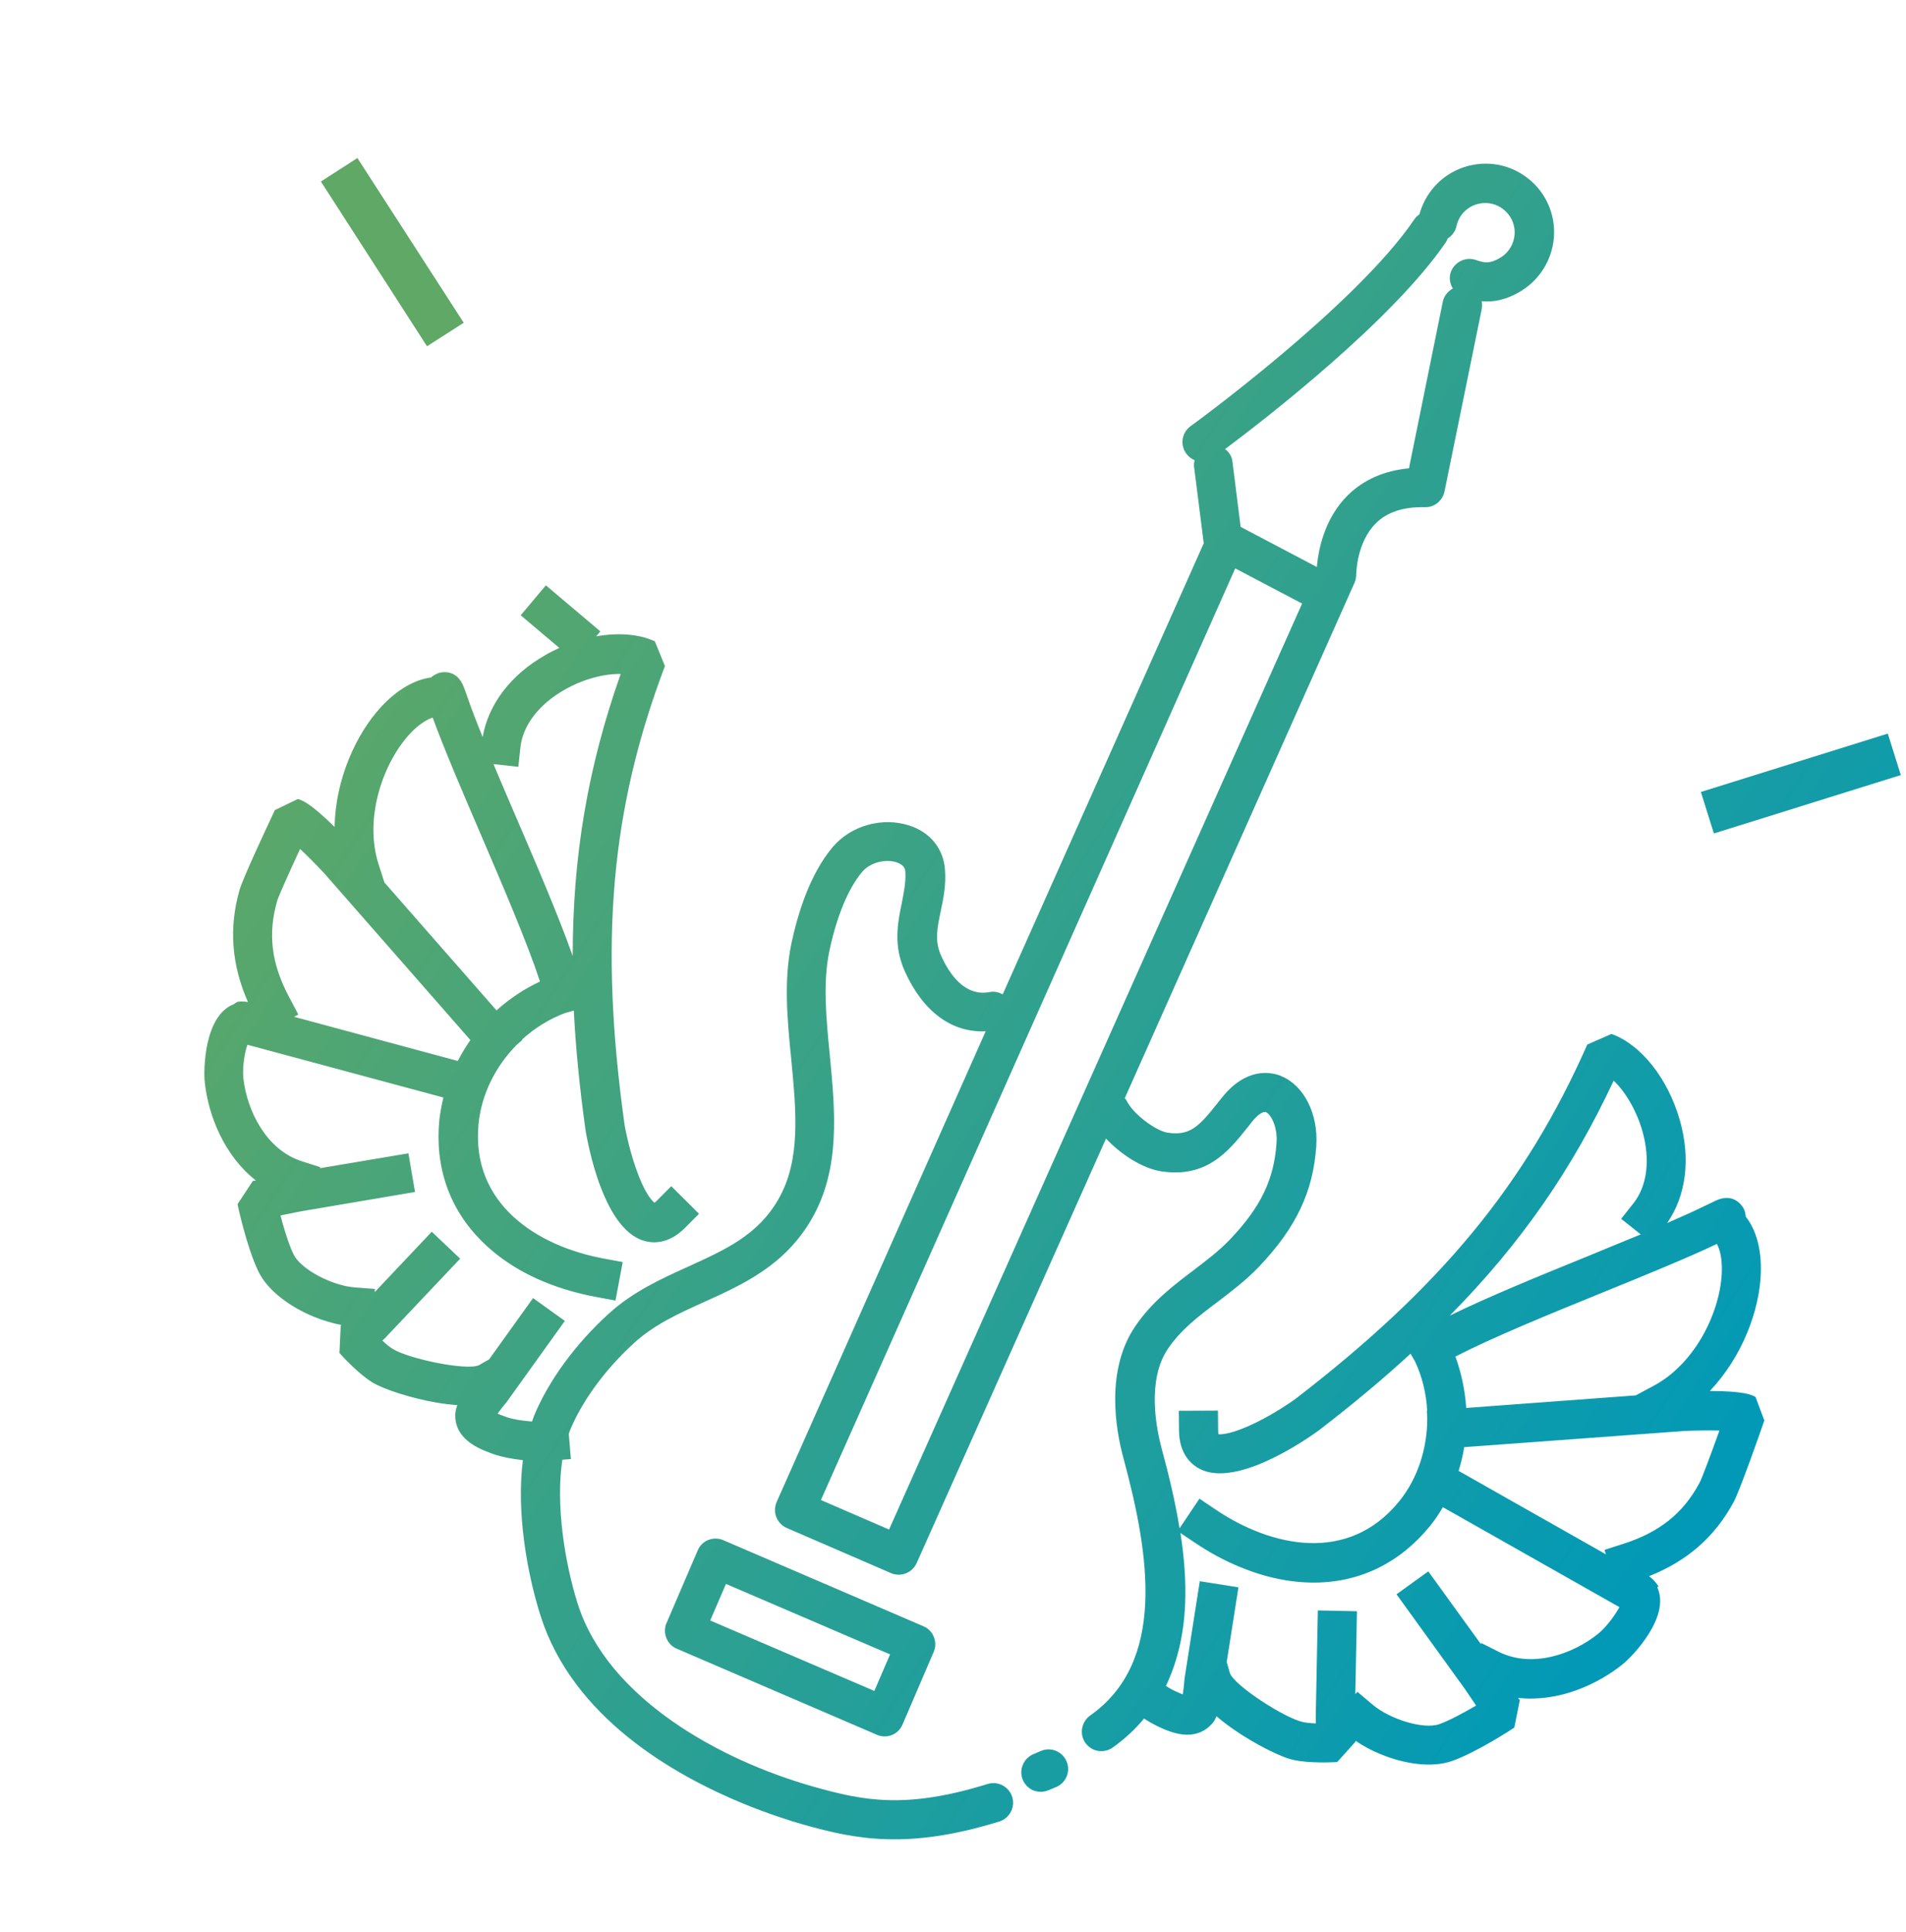 <svg id="eV9fjJwbRBF1" xmlns="http://www.w3.org/2000/svg" xmlns:xlink="http://www.w3.org/1999/xlink" viewBox="0 0 187.51 190" shape-rendering="geometricPrecision" text-rendering="geometricPrecision" project-id="ca03a787ae494cf18c536a15e345cb64" export-id="918aca9697874270b6cc341810624e04" cached="false">
<style><![CDATA[
#eV9fjJwbRBF3 {animation: eV9fjJwbRBF3_c_o 2900ms linear infinite normal forwards}@keyframes eV9fjJwbRBF3_c_o { 0% {opacity: 0} 38.276% {opacity: 0} 48.621% {opacity: 1} 100% {opacity: 1}} #eV9fjJwbRBF4 {animation: eV9fjJwbRBF4_c_o 2900ms linear infinite normal forwards}@keyframes eV9fjJwbRBF4_c_o { 0% {opacity: 0} 48.621% {opacity: 0} 58.966% {opacity: 1} 100% {opacity: 1}} #eV9fjJwbRBF5 {animation: eV9fjJwbRBF5_c_o 2900ms linear infinite normal forwards}@keyframes eV9fjJwbRBF5_c_o { 0% {opacity: 0} 58.966% {opacity: 0} 69.31% {opacity: 1} 100% {opacity: 1}} #eV9fjJwbRBF6 {animation: eV9fjJwbRBF6_c_o 2900ms linear infinite normal forwards}@keyframes eV9fjJwbRBF6_c_o { 0% {opacity: 0} 69.31% {opacity: 0} 79.31% {opacity: 1} 100% {opacity: 1}} #eV9fjJwbRBF7_to {animation: eV9fjJwbRBF7_to__to 2900ms linear infinite normal forwards}@keyframes eV9fjJwbRBF7_to__to { 0% {transform: translate(91.805px,98.539px)} 48.276% {transform: translate(85.167px,98.539px)} 100% {transform: translate(91.39px,98.539px)}} #eV9fjJwbRBF7_tr {animation: eV9fjJwbRBF7_tr__tr 2900ms linear infinite normal forwards}@keyframes eV9fjJwbRBF7_tr__tr { 0% {transform: rotate(0deg)} 48.276% {transform: rotate(6.66deg)} 100% {transform: rotate(0.416deg)}} #eV9fjJwbRBF7_ts {animation: eV9fjJwbRBF7_ts__ts 2900ms linear infinite normal forwards}@keyframes eV9fjJwbRBF7_ts__ts { 0% {transform: scale(0.901,0.901)} 48.276% {transform: scale(1,1)} 100% {transform: scale(0.907,0.907)}} #eV9fjJwbRBF11 {animation: eV9fjJwbRBF11_c_o 2900ms linear infinite normal forwards}@keyframes eV9fjJwbRBF11_c_o { 0% {opacity: 0} 10.345% {opacity: 1} 100% {opacity: 1}} #eV9fjJwbRBF12 {animation: eV9fjJwbRBF12_c_o 2900ms linear infinite normal forwards}@keyframes eV9fjJwbRBF12_c_o { 0% {opacity: 0} 10.345% {opacity: 0} 20.69% {opacity: 1} 100% {opacity: 1}} #eV9fjJwbRBF13 {animation: eV9fjJwbRBF13_c_o 2900ms linear infinite normal forwards}@keyframes eV9fjJwbRBF13_c_o { 0% {opacity: 0} 20.69% {opacity: 0} 31.034% {opacity: 1} 100% {opacity: 1}} #eV9fjJwbRBF14_to {animation: eV9fjJwbRBF14_to__to 2900ms linear infinite normal forwards}@keyframes eV9fjJwbRBF14_to__to { 0% {transform: translate(177.165px,77.048px)} 20.69% {transform: translate(177.165px,77.048px)} 37.931% {transform: translate(171.245px,77.56px)} 65.517% {transform: translate(171.245px,77.56px)} 82.759% {transform: translate(177.165px,77.048px)} 100% {transform: translate(177.165px,77.048px)}} #eV9fjJwbRBF15 {animation: eV9fjJwbRBF15_c_o 2900ms linear infinite normal forwards}@keyframes eV9fjJwbRBF15_c_o { 0% {opacity: 0} 86.207% {opacity: 0} 96.552% {opacity: 1} 100% {opacity: 1}} #eV9fjJwbRBF16 {animation: eV9fjJwbRBF16_c_o 2900ms linear infinite normal forwards}@keyframes eV9fjJwbRBF16_c_o { 0% {opacity: 0} 65.517% {opacity: 0} 75.862% {opacity: 1} 100% {opacity: 1}} #eV9fjJwbRBF17 {animation: eV9fjJwbRBF17_c_o 2900ms linear infinite normal forwards}@keyframes eV9fjJwbRBF17_c_o { 0% {opacity: 0} 75.862% {opacity: 0} 86.207% {opacity: 1} 100% {opacity: 1}} #eV9fjJwbRBF18 {animation: eV9fjJwbRBF18_c_o 2900ms linear infinite normal forwards}@keyframes eV9fjJwbRBF18_c_o { 0% {opacity: 0} 55.172% {opacity: 0} 65.517% {opacity: 1} 100% {opacity: 1}} #eV9fjJwbRBF19 {animation: eV9fjJwbRBF19_c_o 2900ms linear infinite normal forwards}@keyframes eV9fjJwbRBF19_c_o { 0% {opacity: 0} 6.897% {opacity: 0} 17.241% {opacity: 1} 100% {opacity: 1}} #eV9fjJwbRBF20 {animation: eV9fjJwbRBF20_c_o 2900ms linear infinite normal forwards}@keyframes eV9fjJwbRBF20_c_o { 0% {opacity: 0} 37.931% {opacity: 0} 48.276% {opacity: 1} 100% {opacity: 1}} #eV9fjJwbRBF21 {animation: eV9fjJwbRBF21_c_o 2900ms linear infinite normal forwards}@keyframes eV9fjJwbRBF21_c_o { 0% {opacity: 0} 17.241% {opacity: 0} 27.586% {opacity: 1} 100% {opacity: 1}} #eV9fjJwbRBF22 {animation: eV9fjJwbRBF22_c_o 2900ms linear infinite normal forwards}@keyframes eV9fjJwbRBF22_c_o { 0% {opacity: 0} 27.586% {opacity: 0} 37.931% {opacity: 1} 100% {opacity: 1}} #eV9fjJwbRBF23 {animation: eV9fjJwbRBF23_c_o 2900ms linear infinite normal forwards}@keyframes eV9fjJwbRBF23_c_o { 0% {opacity: 0} 48.276% {opacity: 0} 58.621% {opacity: 1} 100% {opacity: 1}} #eV9fjJwbRBF24 {animation: eV9fjJwbRBF24_c_o 2900ms linear infinite normal forwards}@keyframes eV9fjJwbRBF24_c_o { 0% {opacity: 0} 10.345% {opacity: 1} 100% {opacity: 1}} #eV9fjJwbRBF25 {animation: eV9fjJwbRBF25_c_o 2900ms linear infinite normal forwards}@keyframes eV9fjJwbRBF25_c_o { 0% {opacity: 0} 10.345% {opacity: 0} 20.69% {opacity: 1} 100% {opacity: 1}} #eV9fjJwbRBF26_to {animation: eV9fjJwbRBF26_to__to 2900ms linear infinite normal forwards}@keyframes eV9fjJwbRBF26_to__to { 0% {transform: translate(38.595px,24.795px)} 27.586% {transform: translate(38.595px,24.795px)} 46.552% {transform: translate(44.553px,31.2px)} 100% {transform: translate(44.553px,31.2px)}} #eV9fjJwbRBF27 {animation: eV9fjJwbRBF27_c_o 2900ms linear infinite normal forwards}@keyframes eV9fjJwbRBF27_c_o { 0% {opacity: 0} 10.345% {opacity: 0} 17.241% {opacity: 1} 100% {opacity: 1}} #eV9fjJwbRBF28 {animation: eV9fjJwbRBF28_c_o 2900ms linear infinite normal forwards}@keyframes eV9fjJwbRBF28_c_o { 0% {opacity: 0} 17.241% {opacity: 0} 27.586% {opacity: 1} 100% {opacity: 1}} #eV9fjJwbRBF29 {animation: eV9fjJwbRBF29_c_o 2900ms linear infinite normal forwards}@keyframes eV9fjJwbRBF29_c_o { 0% {opacity: 0} 37.931% {opacity: 0} 48.276% {opacity: 1} 100% {opacity: 1}} #eV9fjJwbRBF30 {animation: eV9fjJwbRBF30_c_o 2900ms linear infinite normal forwards}@keyframes eV9fjJwbRBF30_c_o { 0% {opacity: 0} 27.586% {opacity: 0} 37.931% {opacity: 1} 100% {opacity: 1}} #eV9fjJwbRBF31 {animation: eV9fjJwbRBF31_c_o 2900ms linear infinite normal forwards}@keyframes eV9fjJwbRBF31_c_o { 0% {opacity: 0} 48.276% {opacity: 0} 58.621% {opacity: 1} 100% {opacity: 1}} #eV9fjJwbRBF32 {animation: eV9fjJwbRBF32_c_o 2900ms linear infinite normal forwards}@keyframes eV9fjJwbRBF32_c_o { 0% {opacity: 0} 72.414% {opacity: 0} 82.759% {opacity: 1} 100% {opacity: 1}} #eV9fjJwbRBF33 {animation: eV9fjJwbRBF33_c_o 2900ms linear infinite normal forwards}@keyframes eV9fjJwbRBF33_c_o { 0% {opacity: 0} 62.069% {opacity: 0} 72.414% {opacity: 1} 100% {opacity: 1}} #eV9fjJwbRBF34 {animation: eV9fjJwbRBF34_c_o 2900ms linear infinite normal forwards}@keyframes eV9fjJwbRBF34_c_o { 0% {opacity: 0} 82.759% {opacity: 0} 93.103% {opacity: 1} 100% {opacity: 1}} #eV9fjJwbRBF35 {animation: eV9fjJwbRBF35_c_o 2900ms linear infinite normal forwards}@keyframes eV9fjJwbRBF35_c_o { 0% {opacity: 0} 93.103% {opacity: 0} 100% {opacity: 0.667}}
]]></style>
<defs><linearGradient id="eV9fjJwbRBF3-fill" x1="50.902" y1="-6.929" x2="207.565" y2="94.407" spreadMethod="pad" gradientUnits="userSpaceOnUse" gradientTransform="translate(0 0)"><stop id="eV9fjJwbRBF3-fill-0" offset="0%" stop-color="#5fa866"/><stop id="eV9fjJwbRBF3-fill-1" offset="100%" stop-color="#0099b8"/></linearGradient><linearGradient id="eV9fjJwbRBF4-fill" x1="55.479" y1="-14.005" x2="212.143" y2="87.331" spreadMethod="pad" gradientUnits="userSpaceOnUse" gradientTransform="translate(0 0)"><stop id="eV9fjJwbRBF4-fill-0" offset="0%" stop-color="#5fa866"/><stop id="eV9fjJwbRBF4-fill-1" offset="100%" stop-color="#0099b8"/></linearGradient><linearGradient id="eV9fjJwbRBF5-fill" x1="59.935" y1="-20.894" x2="216.598" y2="80.442" spreadMethod="pad" gradientUnits="userSpaceOnUse" gradientTransform="translate(0 0)"><stop id="eV9fjJwbRBF5-fill-0" offset="0%" stop-color="#5fa866"/><stop id="eV9fjJwbRBF5-fill-1" offset="100%" stop-color="#0099b8"/></linearGradient><linearGradient id="eV9fjJwbRBF6-fill" x1="64.64" y1="-28.167" x2="221.303" y2="73.169" spreadMethod="pad" gradientUnits="userSpaceOnUse" gradientTransform="translate(0 0)"><stop id="eV9fjJwbRBF6-fill-0" offset="0%" stop-color="#5fa866"/><stop id="eV9fjJwbRBF6-fill-1" offset="100%" stop-color="#0099b8"/></linearGradient><linearGradient id="eV9fjJwbRBF8-fill" x1="-24.228" y1="109.221" x2="132.435" y2="210.557" spreadMethod="pad" gradientUnits="userSpaceOnUse" gradientTransform="translate(0 0)"><stop id="eV9fjJwbRBF8-fill-0" offset="0%" stop-color="#5fa866"/><stop id="eV9fjJwbRBF8-fill-1" offset="100%" stop-color="#0099b8"/></linearGradient><linearGradient id="eV9fjJwbRBF9-fill" x1="18.054" y1="43.853" x2="174.717" y2="145.189" spreadMethod="pad" gradientUnits="userSpaceOnUse" gradientTransform="translate(0 0)"><stop id="eV9fjJwbRBF9-fill-0" offset="0%" stop-color="#5fa866"/><stop id="eV9fjJwbRBF9-fill-1" offset="99%" stop-color="#0099b8"/></linearGradient><linearGradient id="eV9fjJwbRBF10-fill" x1="-23.44" y1="108.002" x2="133.223" y2="209.338" spreadMethod="pad" gradientUnits="userSpaceOnUse" gradientTransform="translate(0 0)"><stop id="eV9fjJwbRBF10-fill-0" offset="0%" stop-color="#5fa866"/><stop id="eV9fjJwbRBF10-fill-1" offset="100%" stop-color="#0099b8"/></linearGradient><linearGradient id="eV9fjJwbRBF11-fill" x1="36.241" y1="15.736" x2="192.904" y2="117.072" spreadMethod="pad" gradientUnits="userSpaceOnUse" gradientTransform="translate(0 0)"><stop id="eV9fjJwbRBF11-fill-0" offset="0%" stop-color="#5fa866"/><stop id="eV9fjJwbRBF11-fill-1" offset="100%" stop-color="#0099b8"/></linearGradient><linearGradient id="eV9fjJwbRBF12-fill" x1="39.455" y1="10.767" x2="196.118" y2="112.104" spreadMethod="pad" gradientUnits="userSpaceOnUse" gradientTransform="translate(0 0)"><stop id="eV9fjJwbRBF12-fill-0" offset="0%" stop-color="#5fa866"/><stop id="eV9fjJwbRBF12-fill-1" offset="100%" stop-color="#0099b8"/></linearGradient><linearGradient id="eV9fjJwbRBF13-fill" x1="42.669" y1="5.799" x2="199.332" y2="107.135" spreadMethod="pad" gradientUnits="userSpaceOnUse" gradientTransform="translate(0 0)"><stop id="eV9fjJwbRBF13-fill-0" offset="0%" stop-color="#5fa866"/><stop id="eV9fjJwbRBF13-fill-1" offset="100%" stop-color="#0099b8"/></linearGradient><linearGradient id="eV9fjJwbRBF14-fill" x1="47.872" y1="-2.245" x2="204.536" y2="99.091" spreadMethod="pad" gradientUnits="userSpaceOnUse" gradientTransform="translate(0 0)"><stop id="eV9fjJwbRBF14-fill-0" offset="0%" stop-color="#5fa866"/><stop id="eV9fjJwbRBF14-fill-1" offset="100%" stop-color="#0099b8"/></linearGradient><linearGradient id="eV9fjJwbRBF15-fill" x1="49.627" y1="-4.957" x2="206.29" y2="96.379" spreadMethod="pad" gradientUnits="userSpaceOnUse" gradientTransform="translate(0 0)"><stop id="eV9fjJwbRBF15-fill-0" offset="0%" stop-color="#5fa866"/><stop id="eV9fjJwbRBF15-fill-1" offset="100%" stop-color="#0099b8"/></linearGradient><linearGradient id="eV9fjJwbRBF16-fill" x1="60.813" y1="-22.251" x2="217.476" y2="79.085" spreadMethod="pad" gradientUnits="userSpaceOnUse" gradientTransform="translate(0 0)"><stop id="eV9fjJwbRBF16-fill-0" offset="0%" stop-color="#5fa866"/><stop id="eV9fjJwbRBF16-fill-1" offset="100%" stop-color="#0099b8"/></linearGradient><linearGradient id="eV9fjJwbRBF17-fill" x1="55.621" y1="-14.224" x2="212.284" y2="87.112" spreadMethod="pad" gradientUnits="userSpaceOnUse" gradientTransform="translate(0 0)"><stop id="eV9fjJwbRBF17-fill-0" offset="0%" stop-color="#5fa866"/><stop id="eV9fjJwbRBF17-fill-1" offset="100%" stop-color="#0099b8"/></linearGradient><linearGradient id="eV9fjJwbRBF18-fill" x1="66.013" y1="-30.291" x2="222.677" y2="71.045" spreadMethod="pad" gradientUnits="userSpaceOnUse" gradientTransform="translate(0 0)"><stop id="eV9fjJwbRBF18-fill-0" offset="0%" stop-color="#5fa866"/><stop id="eV9fjJwbRBF18-fill-1" offset="100%" stop-color="#0099b8"/></linearGradient><linearGradient id="eV9fjJwbRBF19-fill" x1="52.153" y1="-8.863" x2="208.816" y2="92.473" spreadMethod="pad" gradientUnits="userSpaceOnUse" gradientTransform="translate(0 0)"><stop id="eV9fjJwbRBF19-fill-0" offset="0%" stop-color="#5fa866"/><stop id="eV9fjJwbRBF19-fill-1" offset="100%" stop-color="#0099b8"/></linearGradient><linearGradient id="eV9fjJwbRBF20-fill" x1="64.807" y1="-28.425" x2="221.47" y2="72.911" spreadMethod="pad" gradientUnits="userSpaceOnUse" gradientTransform="translate(0 0)"><stop id="eV9fjJwbRBF20-fill-0" offset="0%" stop-color="#5fa866"/><stop id="eV9fjJwbRBF20-fill-1" offset="100%" stop-color="#0099b8"/></linearGradient><linearGradient id="eV9fjJwbRBF21-fill" x1="56.371" y1="-15.384" x2="213.034" y2="85.952" spreadMethod="pad" gradientUnits="userSpaceOnUse" gradientTransform="translate(0 0)"><stop id="eV9fjJwbRBF21-fill-0" offset="1%" stop-color="#5fa866"/><stop id="eV9fjJwbRBF21-fill-1" offset="100%" stop-color="#0099b8"/></linearGradient><linearGradient id="eV9fjJwbRBF22-fill" x1="60.584" y1="-21.898" x2="217.248" y2="79.439" spreadMethod="pad" gradientUnits="userSpaceOnUse" gradientTransform="translate(0 0)"><stop id="eV9fjJwbRBF22-fill-0" offset="0%" stop-color="#5fa866"/><stop id="eV9fjJwbRBF22-fill-1" offset="100%" stop-color="#0099b8"/></linearGradient><linearGradient id="eV9fjJwbRBF23-fill" x1="69.024" y1="-34.945" x2="225.687" y2="66.391" spreadMethod="pad" gradientUnits="userSpaceOnUse" gradientTransform="translate(0 0)"><stop id="eV9fjJwbRBF23-fill-0" offset="2%" stop-color="#5fa866"/><stop id="eV9fjJwbRBF23-fill-1" offset="99%" stop-color="#0099b8"/></linearGradient><linearGradient id="eV9fjJwbRBF24-fill" x1="18.712" y1="42.835" x2="175.376" y2="144.171" spreadMethod="pad" gradientUnits="userSpaceOnUse" gradientTransform="translate(0 0)"><stop id="eV9fjJwbRBF24-fill-0" offset="0%" stop-color="#5fa866"/><stop id="eV9fjJwbRBF24-fill-1" offset="100%" stop-color="#0099b8"/></linearGradient><linearGradient id="eV9fjJwbRBF25-fill" x1="19.319" y1="41.898" x2="175.982" y2="143.234" spreadMethod="pad" gradientUnits="userSpaceOnUse" gradientTransform="translate(0 0)"><stop id="eV9fjJwbRBF25-fill-0" offset="0%" stop-color="#5fa866"/><stop id="eV9fjJwbRBF25-fill-1" offset="100%" stop-color="#0099b8"/></linearGradient><linearGradient id="eV9fjJwbRBF26-fill" x1="28.451" y1="27.779" x2="185.114" y2="129.115" spreadMethod="pad" gradientUnits="userSpaceOnUse" gradientTransform="translate(0 0)"><stop id="eV9fjJwbRBF26-fill-0" offset="31%" stop-color="#5fa866"/><stop id="eV9fjJwbRBF26-fill-1" offset="100%" stop-color="#0099b8"/></linearGradient><linearGradient id="eV9fjJwbRBF27-fill" x1="34.497" y1="18.433" x2="191.16" y2="119.769" spreadMethod="pad" gradientUnits="userSpaceOnUse" gradientTransform="translate(0 0)"><stop id="eV9fjJwbRBF27-fill-0" offset="0%" stop-color="#5fa866"/><stop id="eV9fjJwbRBF27-fill-1" offset="100%" stop-color="#0099b8"/></linearGradient><linearGradient id="eV9fjJwbRBF28-fill" x1="37.989" y1="13.033" x2="194.653" y2="114.369" spreadMethod="pad" gradientUnits="userSpaceOnUse" gradientTransform="translate(0 0)"><stop id="eV9fjJwbRBF28-fill-0" offset="0%" stop-color="#5fa866"/><stop id="eV9fjJwbRBF28-fill-1" offset="100%" stop-color="#0099b8"/></linearGradient><linearGradient id="eV9fjJwbRBF29-fill" x1="44.72" y1="2.628" x2="201.383" y2="103.964" spreadMethod="pad" gradientUnits="userSpaceOnUse" gradientTransform="translate(0 0)"><stop id="eV9fjJwbRBF29-fill-0" offset="2%" stop-color="#5fa866"/><stop id="eV9fjJwbRBF29-fill-1" offset="100%" stop-color="#0099b8"/></linearGradient><linearGradient id="eV9fjJwbRBF30-fill" x1="41.352" y1="7.835" x2="198.016" y2="109.171" spreadMethod="pad" gradientUnits="userSpaceOnUse" gradientTransform="translate(0 0)"><stop id="eV9fjJwbRBF30-fill-0" offset="0%" stop-color="#5fa866"/><stop id="eV9fjJwbRBF30-fill-1" offset="100%" stop-color="#0099b8"/></linearGradient><linearGradient id="eV9fjJwbRBF31-fill" x1="49.385" y1="-4.583" x2="206.048" y2="96.753" spreadMethod="pad" gradientUnits="userSpaceOnUse" gradientTransform="translate(0 0)"><stop id="eV9fjJwbRBF31-fill-0" offset="0%" stop-color="#5fa866"/><stop id="eV9fjJwbRBF31-fill-1" offset="100%" stop-color="#0099b8"/></linearGradient><linearGradient id="eV9fjJwbRBF32-fill" x1="48.603" y1="-3.374" x2="205.266" y2="97.962" spreadMethod="pad" gradientUnits="userSpaceOnUse" gradientTransform="translate(0 0)"><stop id="eV9fjJwbRBF32-fill-0" offset="0%" stop-color="#5fa866"/><stop id="eV9fjJwbRBF32-fill-1" offset="100%" stop-color="#0099b8"/></linearGradient><linearGradient id="eV9fjJwbRBF33-fill" x1="52.684" y1="-9.684" x2="209.347" y2="91.652" spreadMethod="pad" gradientUnits="userSpaceOnUse" gradientTransform="translate(0 0)"><stop id="eV9fjJwbRBF33-fill-0" offset="0%" stop-color="#5fa866"/><stop id="eV9fjJwbRBF33-fill-1" offset="100%" stop-color="#0099b8"/></linearGradient><linearGradient id="eV9fjJwbRBF34-fill" x1="44.529" y1="2.923" x2="201.193" y2="104.259" spreadMethod="pad" gradientUnits="userSpaceOnUse" gradientTransform="translate(0 0)"><stop id="eV9fjJwbRBF34-fill-0" offset="2%" stop-color="#5fa866"/><stop id="eV9fjJwbRBF34-fill-1" offset="100%" stop-color="#0099b8"/></linearGradient><linearGradient id="eV9fjJwbRBF35-fill" x1="40.443" y1="9.24" x2="197.106" y2="110.576" spreadMethod="pad" gradientUnits="userSpaceOnUse" gradientTransform="translate(0 0)"><stop id="eV9fjJwbRBF35-fill-0" offset="0%" stop-color="#5fa866"/><stop id="eV9fjJwbRBF35-fill-1" offset="100%" stop-color="#0099b8"/></linearGradient></defs><g><path id="eV9fjJwbRBF3" d="M105.79,31.73c.63.26,1.38.21,2-.19l1-.67c.98-.65,1.26-1.98.61-2.96s-1.98-1.26-2.96-.61l-1,.67c-.98.65-1.26,1.98-.61,2.96.22.38.58.65.96.8Z" opacity="0" fill="url(#eV9fjJwbRBF3-fill)"/><path id="eV9fjJwbRBF4" d="M111.38,25.27c.23.26.51.47.82.6.72.3,1.58.19,2.21-.35l.91-.77c.89-.77,1.02-2.12.25-3.01s-2.12-1.02-3.01-.25l-.91.77c-.94.75-1.04,2.1-.27,3.01Z" opacity="0" fill="url(#eV9fjJwbRBF4-fill)"/><path id="eV9fjJwbRBF5" d="M117.38,19.39c.23.26.51.47.82.6.72.3,1.58.19,2.21-.35l.91-.77c.89-.77,1.02-2.12.25-3.01s-2.12-1.02-3.01-.25l-.91.77c-.93.75-1.04,2.1-.27,3.01Z" opacity="0" fill="url(#eV9fjJwbRBF5-fill)"/><path id="eV9fjJwbRBF6" d="M124.07,13.4c.23.26.51.47.82.6.72.3,1.58.19,2.21-.35l.91-.77c.89-.77,1.02-2.12.25-3.01s-2.12-1.02-3.01-.25l-.91.77c-.91.75-1.02,2.1-.27,3.01Z" opacity="0" fill="url(#eV9fjJwbRBF6-fill)"/><g id="eV9fjJwbRBF7_to" transform="translate(91.805,98.539)"><g id="eV9fjJwbRBF7_tr" transform="rotate(0)"><g id="eV9fjJwbRBF7_ts" transform="scale(0.901,0.901)"><g transform="translate(-85.167,-98.539)"><path d="M56.95,156.53c-.02,0-.02-.02-.04-.02-1.09-.44-2.31.05-2.77,1.14l-3.4,7.92c-.23.53-.23,1.1-.02,1.63s.61.95,1.14,1.17l21.84,9.39c.02,0,.02.02.04.02c1.09.44,2.31-.05,2.77-1.14l3.4-7.92c.23-.53.23-1.1.02-1.63s-.61-.95-1.14-1.17l-21.84-9.39Zm16.48,16.45l-17.92-7.69l1.72-3.99l17.92,7.69-1.72,3.99Z" transform="translate(5.312 0.745)" fill="url(#eV9fjJwbRBF8-fill)"/><path d="M166.98,153.17c.63-1.16,2.73-7.09,3.35-8.9l-.96-2.57c-.35-.19-1.16-.65-4.99-.65c3.52-3.7,5.45-8.81,5.57-12.92.07-2.54-.49-4.64-1.65-6.11-.02-.46-.19-.81-.23-.89-.11-.19-1.02-1.82-3.08-.84-.19.09-.49.25-.98.47-1.21.6-2.68,1.26-4.29,1.96c2.07-2.98,2.59-7.02,1.38-11.24-1.3-4.55-4.24-8.25-7.46-9.4L151,103.24c-6.73,15.22-15.95,26.43-31.86,38.67-.44.33-2.26,1.58-4.26,2.56-2.66,1.31-3.82,1.33-4.15,1.3-.02-.09-.04-.23-.04-.44l-.02-2.14-4.27.02.02,2.14c.02,2.7,1.47,3.82,2.35,4.24.07.04.16.07.23.11c4.47,1.82,12.66-4.34,12.75-4.4c3.64-2.8,6.94-5.55,9.95-8.32l.49.84c.79,1.68,1.23,3.52,1.33,5.39h-.04l.05.82c0,3.26-1.02,6.53-3.06,9.05-5.57,6.88-14.01,4.99-20.05.91l-1.77-1.19-2.17,3.24c-.49-3.03-1.21-5.97-1.94-8.65-.58-2.15-1.68-7.51.68-10.96c1.4-2.07,3.33-3.54,5.38-5.08c1.52-1.16,3.1-2.35,4.54-3.85c4.06-4.26,5.94-8.21,6.27-13.21.23-3.49-1.35-6.59-3.82-7.6-.02-.02-.05-.02-.07-.04-1.03-.4-3.7-.98-6.37,2.33-.18.21-.33.42-.49.61-2.03,2.56-3.03,3.66-5.52,3.26-1.26-.21-3.73-2.01-4.45-3.5-.05-.11-.14-.18-.19-.26l25.08-56.24c.12-.28.19-.6.19-.91c0-.04.02-3.49,2.15-5.6c1.24-1.23,3.03-1.8,5.34-1.75c1.03.04,1.94-.7,2.15-1.72l4.06-19.88c.05-.3.05-.6,0-.88c1.24.12,2.66-.11,4.34-1.14c2.57-1.58,3.96-4.62,3.47-7.6-.33-1.98-1.4-3.7-3.03-4.87s-3.61-1.63-5.59-1.3c-2.92.49-5.22,2.61-5.99,5.43-.23.16-.42.33-.58.58-6.37,9.4-24.22,22.42-24.41,22.54-.96.7-1.17,2.03-.47,2.99.25.33.56.58.91.72-.05.25-.09.51-.05.77l1.05,8.3L87.17,97.76c-.42-.23-.91-.35-1.42-.25-2.68.51-4.36-1.87-5.31-3.98-.72-1.59-.42-3.01-.04-4.83.28-1.33.6-2.85.47-4.54-.16-2.28-1.61-4.1-3.91-4.83-2.96-.96-6.41.02-8.39,2.4-2.5,2.98-3.8,7.34-4.47,10.47-.86,4.08-.44,8.42-.02,12.63.54,5.66,1.07,11-1.4,15.29-2.24,3.91-5.74,5.48-9.82,7.34-2.98,1.35-6.08,2.75-8.76,5.2-3.59,3.27-6.55,7.32-8.11,11.12-.07.19-.14.4-.21.6-1.07-.07-2.1-.25-2.71-.46-.44-.16-.81-.28-1.05-.4.28-.4.67-.89,1.02-1.31l6.32-8.81-3.47-2.49-4.8,6.69-1.1.63c-1.31.63-7.6-.67-9.39-1.75-.33-.19-.75-.54-1.16-.93l.33-.32l8.16-8.62-3.1-2.94-6.23,6.59.02-.35-2.14-.16c-2.56-.18-5.95-2-6.73-3.59-.54-1.1-1.07-2.84-1.44-4.27l2.19-.44L23,119.33l-.72-4.22-9.67,1.63.04-.12-2.03-.65c-3.82-1.23-5.95-5.43-6.36-9.05-.12-1.12.12-2.75.44-3.66l21.4,5.76c-.19.81-.35,1.63-.44,2.45-.51,5.13,1.09,9.7,4.61,13.21c1.87,1.87,4.22,3.4,6.95,4.5c1.72.7,3.59,1.24,5.57,1.61l2.1.39.79-4.2-2.1-.39c-7.16-1.33-14.5-5.9-13.64-14.71.32-3.24,1.87-6.27,4.15-8.6l.63-.54-.04-.04c1.38-1.26,2.99-2.26,4.73-2.91l.93-.26c.21,4.08.63,8.35,1.26,12.91.02.11,1.52,10.25,6.01,12.08.07.04.16.07.25.09.91.32,2.73.54,4.64-1.38l1.51-1.52-3.03-3.01-1.51,1.52c-.16.16-.26.25-.33.28-.26-.21-1.09-1.03-2.05-3.84-.72-2.1-1.16-4.26-1.23-4.82-2.75-19.88-1.47-34.34,4.43-49.91l-1.1-2.7c-1.77-.81-4.03-.96-6.41-.54l.46-.54-5.95-5.03-2.75,3.27l4.22,3.56c-.49.23-1,.47-1.47.75-3.82,2.15-6.29,5.41-6.9,8.98-.67-1.63-1.24-3.12-1.68-4.4-.18-.49-.28-.82-.37-1.02-.79-2.15-2.59-1.63-2.78-1.56-.09.04-.46.16-.79.47-1.84.25-3.73,1.35-5.45,3.2-2.8,3.01-5.01,8-5.1,13.12-2.73-2.7-3.63-2.94-4.01-3.05L7.7,77.65c-.81,1.72-3.49,7.43-3.85,8.69-1.19,4.15-.89,8.18.91,12.26-.3-.05-.63-.09-1.05-.04-.23.04-.47.26-.47.26v0c-3.26,1.24-3.35,7.15-3.19,8.58.39,3.54,2.08,7.93,5.57,10.67l-.32.05-1.68,2.54c.04.19,1,4.71,2.29,7.36c1.02,2.1,3.47,3.87,6.08,4.94c1,.4,2.01.7,2.99.89l-.09.07-.14,2.98c.21.23,2.03,2.26,3.61,3.22.28.18.7.37,1.19.58c1.93.79,5.2,1.7,8.07,1.89-.19.51-.21.84-.23,1.03-.05,2.26,1.79,3.36,3.24,3.96.39.16.74.28,1.03.39.75.26,1.87.49,3.12.63-.72,5.67.44,12.29,1.93,16.99c3.52,11.07,14.5,17.37,22.22,20.53c2.71,1.1,5.01,1.84,6.44,2.24c5.81,1.65,11.45,2.75,21.42-.32c1.12-.35,1.77-1.54,1.42-2.68-.35-1.12-1.54-1.77-2.68-1.42-8.9,2.75-13.49,1.86-19,.3-10.32-2.91-22.5-9.68-25.76-19.95-1.45-4.59-2.42-10.91-1.68-15.74l.93-.07-.23-2.75c.04-.11.07-.23.12-.35c1.31-3.22,3.87-6.71,7.02-9.58c2.19-2,4.85-3.2,7.65-4.47c4.34-1.96,8.83-4.01,11.75-9.09c3.15-5.48,2.54-11.77,1.96-17.85-.4-4.06-.77-7.9-.05-11.35.79-3.75,2.05-6.81,3.56-8.62.95-1.14,2.68-1.44,3.78-1.07.91.3.95.82.96,1.05.07,1.1-.16,2.22-.39,3.4-.44,2.15-.95,4.59.33,7.44c1.98,4.41,5.15,6.73,8.83,6.55L62.49,153.16c-.23.53-.25,1.12-.04,1.65s.61.96,1.14,1.19l11.37,4.92c.02,0,.04.02.04.02c1.07.44,2.29-.05,2.77-1.1L98.45,113.5c1.66,1.77,3.99,3.24,5.95,3.56c5.06.81,7.44-2.19,9.54-4.82.16-.19.32-.4.47-.6.68-.84,1.24-1.12,1.49-1.03v0c.49.19,1.3,1.49,1.17,3.36-.26,3.98-1.73,7.02-5.08,10.54-1.21,1.26-2.57,2.29-4.03,3.4-2.22,1.68-4.52,3.43-6.32,6.08-3.22,4.75-2.19,11.12-1.26,14.48c2.85,10.56,4.64,22.15-3.66,28-.96.68-1.19,2.01-.53,2.98.25.35.58.6.93.75.65.26,1.42.21,2.05-.23c1.31-.93,2.45-1.98,3.43-3.17.46.3.89.54,1.28.74.28.14.61.3,1,.46c1.45.6,3.52,1.09,5.08-.56.14-.14.35-.39.56-.89c2.19,1.89,5.17,3.54,7.08,4.33.51.21.93.35,1.26.42c1.79.42,4.52.26,4.83.25l2-2.22v-.11c.82.56,1.75,1.07,2.75,1.47c2.59,1.07,5.59,1.52,7.79.74c2.77-.98,6.62-3.52,6.8-3.64l.6-2.99-.18-.26c4.4.49,8.69-1.45,11.45-3.7c1.12-.91,5.2-5.18,3.75-8.35l.12-.14c0,0-.14-.19-.28-.37-.26-.33-.51-.54-.75-.72c4.15-1.63,7.19-4.29,9.24-8.09ZM34.28,72.93l.23-2.12c.26-2.42,2.03-4.73,4.87-6.32c2-1.14,4.27-1.73,6.08-1.7-3.56,10.07-5.24,19.79-5.24,30.79-1.56-4.41-3.91-9.88-6.22-15.24-.84-1.98-1.68-3.89-2.43-5.71l2.71.3ZM22.43,69.34c.86-.93,1.75-1.54,2.5-1.79c1.23,3.38,3.13,7.81,5.13,12.47c2.52,5.88,5.13,11.93,6.59,16.34-1.7.79-3.31,1.86-4.75,3.15L19.66,85.55l-.65-2.03c-1.61-5.08.56-11.1,3.42-14.18ZM7.96,87.53c.16-.53,1.26-2.98,2.49-5.64.82.77,1.82,1.77,2.66,2.68l15.94,18.18c-.53.74-.96,1.49-1.38,2.28L9.8,100.21l.46-.25-1-1.89c-1.95-3.66-2.35-6.91-1.3-10.54ZM111.45,38.25c4.34-3.24,18.32-14.05,24.15-22.64.07-.11.11-.25.16-.35.47-.3.84-.77.96-1.35.28-1.3,1.31-2.26,2.61-2.47.84-.14,1.7.05,2.4.56s1.16,1.24,1.3,2.08c.21,1.28-.39,2.59-1.49,3.26s-1.68.63-2.68.28c-1.1-.4-2.33.18-2.75,1.28-.23.63-.12,1.3.21,1.82-.53.3-.95.79-1.09,1.42l-3.7,18.21c-2.7.25-4.92,1.23-6.66,2.92-2.68,2.64-3.26,6.23-3.4,7.85l-8.32-4.38-.89-7.08c-.04-.57-.36-1.08-.81-1.41ZM74.76,156.17l-7.44-3.22L112.56,51.27l7.3,3.84-45.1,101.06Zm88.47-5.05c-1.8,3.33-4.38,5.36-8.32,6.62l-2.03.65.16.49-16.09-9.11c.26-.84.47-1.7.61-2.59l24.1-1.77c1.21-.05,2.63-.07,3.77-.04-1,2.76-1.93,5.28-2.2,5.75Zm-9.35-43.94c1.31,1.24,2.5,3.28,3.13,5.48.89,3.12.54,6.01-.98,7.92l-1.33,1.68l2.14,1.7c-1.82.75-3.77,1.54-5.74,2.36-5.39,2.19-10.91,4.45-15.11,6.5c7.75-7.84,13.37-15.97,17.89-25.64ZM136.6,137.29c4.13-2.12,10.23-4.61,16.15-7.02c4.69-1.91,9.16-3.73,12.4-5.27.39.7.58,1.77.54,3.03-.12,4.2-2.8,10.02-7.53,12.5l-1.87,1-18.51,1.37c-.13-1.97-.54-3.84-1.18-5.61Zm15.62,30.23c-2.82,2.29-7.29,3.8-10.88,2l-1.91-.96-.05.11-5.74-7.93-3.47,2.5l7.43,10.28l1.26,1.86c-1.28.75-2.85,1.61-4.01,2.03-1.68.6-5.36-.49-7.32-2.15l-1.63-1.38-.23.26.18-9.05-4.27-.09-.23,11.73.02.6c-.56-.02-1.1-.07-1.47-.16-2.03-.47-7.43-3.98-7.92-5.32l-.35-1.23l1.28-8.14-4.22-.67-1.65,10.53-.02.18c-.04.56-.11,1.17-.19,1.65-.26-.11-.61-.25-1.03-.46-.21-.11-.49-.26-.81-.47c1.24-2.59,1.96-5.57,2.1-8.97.11-2.56-.12-5.17-.51-7.72l1.49,1c1.68,1.14,3.38,2.05,5.11,2.75c2.73,1.12,5.46,1.68,8.11,1.66c4.96-.04,9.3-2.19,12.54-6.18.53-.65.98-1.33,1.4-2.05l19.28,10.91c-.45.84-1.42,2.17-2.29,2.88Z" transform="translate(5.588-.063)" fill="url(#eV9fjJwbRBF9-fill)"/><path d="M92.5,184.87l.84-.35c1.09-.46,1.61-1.72,1.14-2.8-.46-1.09-1.72-1.61-2.8-1.14l-.82.35c-1.09.46-1.61,1.72-1.16,2.8.23.54.65.95,1.16,1.16.5.19,1.08.21,1.64-.02Z" transform="translate(5.251-.306)" fill="url(#eV9fjJwbRBF10-fill)"/></g></g></g></g><polygon id="eV9fjJwbRBF11" points="159.08,99.21 164.86,99.18 164.85,94.9 159.05,94.92" opacity="0" fill="url(#eV9fjJwbRBF11-fill)"/><polygon id="eV9fjJwbRBF12" points="169.89,99.16 175.69,99.13 175.67,94.85 169.87,94.87" opacity="0" fill="url(#eV9fjJwbRBF12-fill)"/><polygon id="eV9fjJwbRBF13" points="186.49,99.07 186.47,94.8 180.7,94.82 180.71,99.11" opacity="0" fill="url(#eV9fjJwbRBF13-fill)"/><g id="eV9fjJwbRBF14_to" transform="translate(177.165,77.048)"><polygon points="162.69,82.47 181.08,76.73 179.8,72.65 161.41,78.39" transform="translate(-171.245,-77.56)" fill="url(#eV9fjJwbRBF14-fill)"/></g><polygon id="eV9fjJwbRBF15" points="155.62,67.86 160.52,64.41 158.05,60.91 153.15,64.38" opacity="0" fill="url(#eV9fjJwbRBF15-fill)"/><polygon id="eV9fjJwbRBF16" points="178.58,51.66 176.11,48.18 171.38,51.51 173.85,55.01" opacity="0" fill="url(#eV9fjJwbRBF16-fill)"/><polygon id="eV9fjJwbRBF17" points="170.15,57.62 167.68,54.12 162.95,57.46 165.42,60.95" opacity="0" fill="url(#eV9fjJwbRBF17-fill)"/><polygon id="eV9fjJwbRBF18" points="187,45.71 184.53,42.22 179.8,45.55 182.27,49.05" opacity="0" fill="url(#eV9fjJwbRBF18-fill)"/><path id="eV9fjJwbRBF19" d="M145.42,54.01c.16.12.33.23.53.3.86.35,1.87.11,2.49-.65.74-.93.58-2.28-.35-3.01s-2.28-.58-2.99.35c-.76.93-.6,2.28.32,3.01Z" opacity="0" fill="url(#eV9fjJwbRBF19-fill)"/><path id="eV9fjJwbRBF20" d="M159.96,35.66c.16.12.33.23.53.3.86.35,1.87.11,2.49-.65.74-.93.58-2.28-.35-2.99-.93-.74-2.28-.58-2.99.35-.77.92-.61,2.27.32,2.99Z" opacity="0" fill="url(#eV9fjJwbRBF20-fill)"/><path id="eV9fjJwbRBF21" d="M150.27,47.9c.16.12.33.23.53.3.86.35,1.89.11,2.49-.65.74-.93.58-2.28-.35-3.01s-2.28-.58-3.01.35c-.74.92-.58,2.27.34,3.01Z" opacity="0" fill="url(#eV9fjJwbRBF21-fill)"/><path id="eV9fjJwbRBF22" d="M155.11,41.79c.16.12.33.23.53.3.86.35,1.87.11,2.49-.65.74-.93.58-2.28-.35-3.01-.93-.74-2.28-.58-2.99.35-.75.92-.61,2.27.32,3.01Z" opacity="0" fill="url(#eV9fjJwbRBF22-fill)"/><path id="eV9fjJwbRBF23" d="M164.79,29.55c.16.12.33.23.53.3.86.35,1.87.11,2.49-.65.74-.93.58-2.28-.35-3.01s-2.28-.58-2.99.35c-.75.94-.61,2.27.32,3.01Z" opacity="0" fill="url(#eV9fjJwbRBF23-fill)"/><polygon id="eV9fjJwbRBF24" points="33.18,55.31 35.93,52.03 29.98,47.01 27.21,50.28" transform="translate(9-6)" opacity="0" fill="url(#eV9fjJwbRBF24-fill)"/><polygon id="eV9fjJwbRBF25" points="25.86,49.14 28.63,45.87 23.67,41.7 20.92,44.97" transform="translate(9-6)" opacity="0" fill="url(#eV9fjJwbRBF25-fill)"/><g id="eV9fjJwbRBF26_to" transform="translate(38.595,24.795)"><polygon points="59.35,50.16 48.89,33.96 45.3,36.27 55.74,52.47" transform="translate(-52.325,-43.215)" fill="url(#eV9fjJwbRBF26-fill)"/></g><polygon id="eV9fjJwbRBF27" points="70.54,45.8 74.67,44.69 73.27,39.46 69.14,40.56" opacity="0" fill="url(#eV9fjJwbRBF27-fill)"/><polygon id="eV9fjJwbRBF28" points="68.1,36.67 72.23,35.57 70.76,30.07 66.63,31.16" opacity="0" fill="url(#eV9fjJwbRBF28-fill)"/><polygon id="eV9fjJwbRBF29" points="61.88,13.35 63.36,18.84 67.49,17.74 66.02,12.24" opacity="0" fill="url(#eV9fjJwbRBF29-fill)"/><polygon id="eV9fjJwbRBF30" points="69.85,26.66 68.38,21.16 64.25,22.26 65.72,27.76" opacity="0" fill="url(#eV9fjJwbRBF30-fill)"/><polygon id="eV9fjJwbRBF31" points="62.76,0 58.63,1.1 60.01,6.36 64.14,5.25" opacity="0" fill="url(#eV9fjJwbRBF31-fill)"/><path id="eV9fjJwbRBF32" d="M85.62,21.89c-.02.91.53,1.72,1.33,2.03.23.11.49.16.75.16c1.17.04,2.15-.91,2.19-2.08s-.91-2.15-2.08-2.19c-1.2-.04-2.18.89-2.19,2.08Z" opacity="0" fill="url(#eV9fjJwbRBF32-fill)"/><path id="eV9fjJwbRBF33" d="M87.16,15.11c.23.11.49.16.75.16c1.17.04,2.17-.91,2.19-2.08.04-1.17-.91-2.15-2.08-2.19s-2.15.91-2.19,2.08c-.02.91.54,1.7,1.33,2.03Z" opacity="0" fill="url(#eV9fjJwbRBF33-fill)"/><path id="eV9fjJwbRBF34" d="M85.39,30.68c-.02.91.53,1.7,1.33,2.03.23.09.49.16.75.16c1.17.04,2.15-.89,2.19-2.08.04-1.17-.91-2.17-2.08-2.19-1.19-.02-2.18.91-2.19,2.08Z" opacity="0" fill="url(#eV9fjJwbRBF34-fill)"/><path id="eV9fjJwbRBF35" d="M85.16,39.49c-.02.91.53,1.7,1.33,2.03.23.09.49.16.75.16c1.17.04,2.15-.89,2.19-2.08.04-1.17-.91-2.15-2.08-2.19-1.19-.04-2.17.91-2.19,2.08Z" opacity="0" fill="url(#eV9fjJwbRBF35-fill)"/></g></svg>
